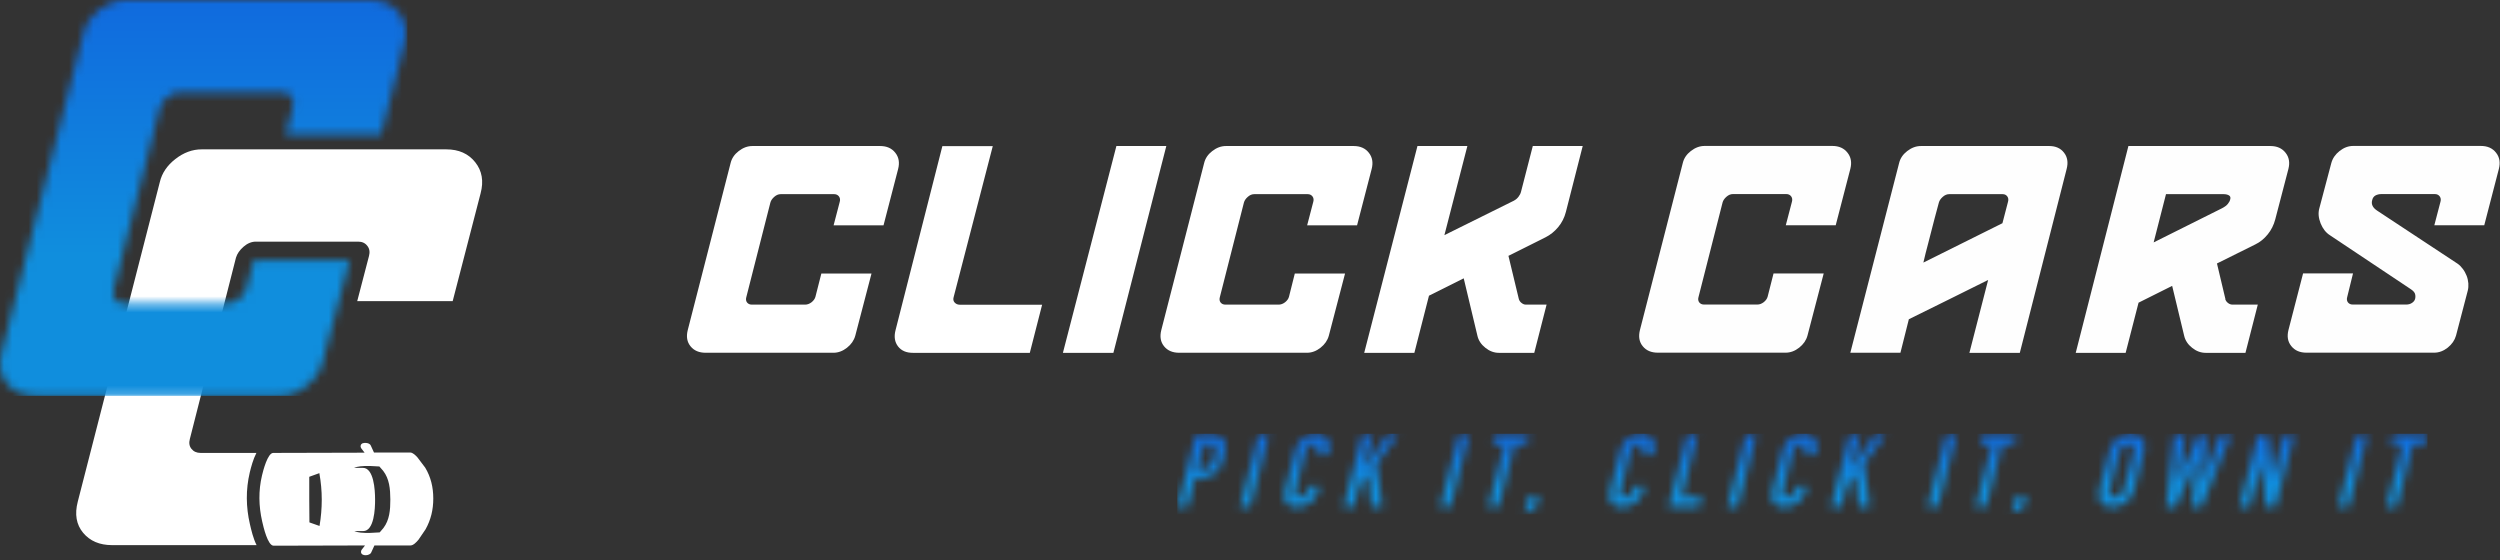 <svg width="308" height="69" viewBox="0 0 308 69" fill="none" xmlns="http://www.w3.org/2000/svg">
<rect x="0" y="0" width="308" height="69" fill="#333333" stroke="none"/>
<g clip-path="url(#clip0_1_6)">
<mask id="mask0_1_6" style="mask-type:luminance" maskUnits="userSpaceOnUse" x="145" y="53" width="155" height="11">
<path d="M294 62.45L296 54.72H294.52L294.83 53.52H299.07L298.76 54.72H297.28L295.28 62.45H294ZM288.07 62.45L290.38 53.52H291.66L289.35 62.45H288.07ZM275.88 62.45L278.19 53.52H279.42L279.96 58.9H279.99L281.38 53.52H282.66L280.35 62.45H279.15L278.58 57.08H278.56L277.17 62.45H275.89H275.88ZM274.87 53.51L271.23 62.44H270.03L270.55 56.65H270.53L268.07 62.44H266.87L267.85 53.51H269.2L268.37 59.18H268.39L270.86 53.51H271.84L271.38 59.32H271.41L273.53 53.51H274.88H274.87ZM261.14 55.62L259.92 60.34C259.84 60.65 259.87 60.88 260 61.02C260.13 61.17 260.32 61.24 260.55 61.24C260.78 61.24 261.01 61.17 261.21 61.02C261.42 60.87 261.56 60.65 261.64 60.34L262.86 55.62C262.94 55.31 262.91 55.08 262.78 54.94C262.65 54.79 262.46 54.72 262.23 54.72C262 54.72 261.77 54.79 261.56 54.94C261.35 55.09 261.21 55.31 261.13 55.62H261.14ZM258.64 60.34L259.86 55.62C260.04 54.93 260.38 54.41 260.88 54.05C261.38 53.69 261.89 53.49 262.4 53.45C262.43 53.45 262.46 53.44 262.48 53.44H262.64C262.64 53.44 262.7 53.44 262.72 53.45C263.21 53.48 263.62 53.68 263.93 54.05C264.25 54.41 264.31 54.94 264.14 55.62L262.92 60.34C262.74 61.03 262.4 61.55 261.9 61.91C261.4 62.27 260.89 62.47 260.38 62.5C260.35 62.5 260.32 62.51 260.3 62.51H260.14C260.14 62.51 260.08 62.51 260.06 62.5C259.57 62.47 259.16 62.27 258.85 61.91C258.53 61.55 258.46 61.03 258.64 60.34ZM247.82 63.37L248.39 61.16H249.67L249.34 62.44L247.82 63.37ZM243.4 62.45L245.4 54.72H243.92L244.23 53.52H248.47L248.16 54.72H246.68L244.68 62.45H243.4ZM237.47 62.45L239.78 53.52H241.06L238.75 62.45H237.47ZM225.56 62.45L227.87 53.52H229.15L228.1 57.6H228.13L231.05 53.52H232.33L229.66 57.09L230.35 62.45H229L228.57 58.49L227.55 59.78L226.86 62.45H225.58H225.56ZM222.61 59.9L222.47 60.45C222.33 61 222.01 61.48 221.51 61.89C221.01 62.3 220.48 62.5 219.91 62.5C219.85 62.5 219.79 62.5 219.74 62.5C219.68 62.5 219.63 62.49 219.57 62.48C219.15 62.44 218.79 62.26 218.5 61.95C218.21 61.64 218.16 61.13 218.35 60.41L219.62 55.5C219.77 54.91 220.09 54.42 220.58 54.02C221.07 53.63 221.62 53.43 222.24 53.43C222.86 53.43 223.27 53.63 223.56 54.04C223.84 54.44 223.91 54.96 223.75 55.58L223.62 56.08H222.34L222.45 55.65C222.52 55.4 222.5 55.18 222.41 54.99C222.32 54.8 222.15 54.71 221.91 54.71C221.59 54.71 221.36 54.81 221.2 55.01C221.04 55.21 220.93 55.46 220.85 55.76L219.67 60.32C219.6 60.58 219.61 60.79 219.67 60.97C219.74 61.15 219.92 61.23 220.2 61.23C220.23 61.23 220.27 61.23 220.3 61.23C220.33 61.23 220.37 61.22 220.41 61.21C220.57 61.18 220.73 61.09 220.89 60.96C221.05 60.83 221.17 60.62 221.24 60.33L221.35 59.89H222.63L222.61 59.9ZM212.8 62.45L215.11 53.52H216.39L214.08 62.45H212.8ZM205.56 62.45L207.87 53.52H209.15L207.17 61.17H209.7L209.37 62.45H205.56ZM202.61 59.9L202.47 60.45C202.33 61 202.01 61.48 201.51 61.89C201.01 62.3 200.48 62.5 199.91 62.5C199.85 62.5 199.79 62.5 199.74 62.5C199.68 62.5 199.63 62.49 199.57 62.48C199.15 62.44 198.79 62.26 198.5 61.95C198.21 61.64 198.16 61.13 198.35 60.41L199.62 55.5C199.77 54.91 200.09 54.42 200.58 54.02C201.07 53.63 201.62 53.43 202.24 53.43C202.86 53.43 203.27 53.63 203.56 54.04C203.84 54.44 203.91 54.96 203.75 55.58L203.62 56.08H202.34L202.45 55.65C202.52 55.4 202.5 55.18 202.41 54.99C202.32 54.8 202.15 54.71 201.91 54.71C201.59 54.71 201.36 54.81 201.2 55.01C201.04 55.21 200.93 55.46 200.85 55.76L199.67 60.32C199.6 60.58 199.61 60.79 199.67 60.97C199.74 61.15 199.92 61.23 200.2 61.23C200.23 61.23 200.27 61.23 200.3 61.23C200.33 61.23 200.37 61.22 200.41 61.21C200.57 61.18 200.73 61.09 200.89 60.96C201.05 60.83 201.17 60.62 201.24 60.33L201.35 59.89H202.63L202.61 59.9ZM187.77 63.37L188.34 61.16H189.62L189.29 62.44L187.77 63.37ZM183.35 62.45L185.35 54.72H183.87L184.18 53.52H188.42L188.11 54.72H186.63L184.63 62.45H183.35ZM177.42 62.45L179.73 53.52H181.01L178.7 62.45H177.42ZM165.51 62.45L167.82 53.52H169.1L168.05 57.6H168.08L171 53.52H172.28L169.61 57.09L170.3 62.45H168.95L168.52 58.49L167.5 59.78L166.81 62.45H165.53H165.51ZM162.56 59.9L162.42 60.45C162.28 61 161.96 61.48 161.46 61.89C160.96 62.3 160.43 62.5 159.86 62.5C159.8 62.5 159.74 62.5 159.69 62.5C159.63 62.5 159.58 62.49 159.52 62.48C159.1 62.44 158.74 62.26 158.45 61.95C158.16 61.64 158.11 61.13 158.3 60.41L159.57 55.5C159.72 54.91 160.04 54.42 160.53 54.02C161.02 53.63 161.57 53.43 162.19 53.43C162.81 53.43 163.22 53.63 163.51 54.04C163.79 54.44 163.86 54.96 163.7 55.58L163.57 56.08H162.29L162.4 55.65C162.47 55.4 162.45 55.18 162.36 54.99C162.27 54.8 162.1 54.71 161.86 54.71C161.54 54.71 161.31 54.81 161.15 55.01C160.99 55.21 160.88 55.46 160.8 55.76L159.62 60.32C159.55 60.58 159.56 60.79 159.62 60.97C159.69 61.15 159.87 61.23 160.15 61.23C160.18 61.23 160.22 61.23 160.25 61.23C160.28 61.23 160.32 61.22 160.36 61.21C160.52 61.18 160.68 61.09 160.84 60.96C161 60.83 161.12 60.62 161.19 60.33L161.3 59.89H162.58L162.56 59.9ZM152.75 62.45L155.06 53.52H156.34L154.03 62.45H152.75ZM148.32 54.72L147.54 57.76H148.15C148.67 57.76 149.01 57.62 149.17 57.34C149.33 57.06 149.47 56.7 149.59 56.26C149.7 55.84 149.75 55.48 149.74 55.18C149.74 54.88 149.48 54.73 148.98 54.73H148.32V54.72ZM145.04 62.45L147.35 53.52H149.27C149.62 53.52 149.92 53.57 150.16 53.66C150.4 53.75 150.6 53.92 150.76 54.15C150.92 54.38 151 54.66 151 54.97C151 55.28 150.93 55.71 150.8 56.24C150.7 56.62 150.59 56.96 150.47 57.24C150.35 57.52 150.18 57.79 149.97 58.03C149.72 58.31 149.43 58.54 149.09 58.71C148.75 58.88 148.35 58.96 147.88 58.96H147.23L146.33 62.45H145.05H145.04Z" fill="white"/>
</mask>
<g mask="url(#mask0_1_6)">
<path d="M299.07 53.44H145.04V63.37H299.07V53.44Z" fill="url(#paint0_linear_1_6)"/>
</g>
<path d="M39.37 64.8L38.15 64.37C38.15 64.37 38.12 64.36 38.12 64.35L38.1 61.55V58.75C38.1 58.75 38.13 58.74 38.13 58.73L39.35 58.29C39.35 58.29 39.35 58.32 39.35 58.33C39.54 59.39 39.64 60.46 39.64 61.55C39.64 62.63 39.55 63.71 39.37 64.77C39.37 64.78 39.37 64.8 39.37 64.81M46.78 65.59C46.02 65.64 45.2 65.7 44.45 65.62C44.2 65.59 43.91 65.54 43.66 65.43C44.02 65.43 44.38 65.43 44.74 65.43C46.09 65.43 46.22 62.72 46.21 61.53C46.21 60.34 46.05 57.63 44.7 57.64C44.34 57.64 43.98 57.64 43.62 57.64C43.88 57.53 44.16 57.48 44.41 57.45C45.16 57.36 45.98 57.42 46.74 57.47C46.9 57.64 47.06 57.82 47.21 58.01C47.97 59 48.08 60.22 48.09 61.53C48.09 62.83 47.99 64.06 47.24 65.05C47.09 65.24 46.94 65.42 46.78 65.59ZM46.08 55.76L45.68 54.89C45.57 54.65 45.3 54.59 45.1 54.57C44.87 54.55 44.48 54.57 44.43 54.92C44.41 55.04 44.45 55.15 44.51 55.24L44.92 55.77L33.66 55.8C32.97 55.8 32.41 58.02 32.28 58.57C31.83 60.46 31.87 62.35 32.3 64.24C32.45 64.9 32.98 67.23 33.71 67.23L44.97 67.2L44.56 67.73C44.49 67.82 44.46 67.93 44.48 68.05C44.56 68.56 45.55 68.48 45.73 68.07L46.13 67.2H50.57C50.93 67.2 51.31 66.79 51.56 66.49C51.6 66.45 52.36 65.33 52.43 65.21C53.08 64.04 53.38 62.82 53.38 61.41C53.38 60.01 53.07 58.76 52.39 57.62C52.39 57.62 51.44 56.37 51.43 56.35C51.19 56.09 50.86 55.75 50.53 55.75H46.09L46.08 55.76ZM31.61 67.16H13.81C12.27 67.16 11.08 66.65 10.24 65.64C9.4 64.63 9.18 63.35 9.58 61.81L19.69 22.43C19.95 21.33 20.59 20.38 21.61 19.59C22.62 18.8 23.7 18.4 24.85 18.4H54.98C56.52 18.4 57.71 18.93 58.55 19.99C59.39 21.05 59.61 22.32 59.21 23.82L55.77 37.1H44.01L45.46 31.54C45.59 31.06 45.53 30.64 45.26 30.3C45 29.95 44.62 29.77 44.14 29.77H31.52C30.99 29.77 30.48 29.98 30 30.4C29.52 30.82 29.21 31.27 29.07 31.75L23.39 54.08C23.26 54.56 23.32 54.97 23.59 55.3C23.85 55.63 24.23 55.8 24.71 55.8H31.59C31.18 56.59 30.94 57.52 30.77 58.21C30.27 60.33 30.3 62.47 30.79 64.58C30.96 65.31 31.19 66.32 31.61 67.16Z" fill="white"/>
<mask id="mask1_1_6" style="mask-type:luminance" maskUnits="userSpaceOnUse" x="-1" y="0" width="52" height="49">
<path d="M43.08 32.06L39.71 44.74C39.42 45.84 38.75 46.79 37.76 47.58C36.77 48.37 35.7 48.77 34.56 48.77H4.42C2.88 48.77 1.69 48.26 0.85 47.25C0.01 46.24 -0.21 44.96 0.19 43.42L10.3 4.03C10.56 2.93 11.2 1.98 12.22 1.19C13.23 0.4 14.31 0 15.46 0H45.59C47.13 0 48.32 0.53 49.16 1.59C50 2.65 50.21 3.92 49.82 5.42L46.95 16.61H35.19L36.07 13.14C36.19 12.65 36.13 12.24 35.87 11.9C35.6 11.55 35.23 11.37 34.75 11.37H22.13C21.6 11.37 21.09 11.58 20.61 12C20.13 12.42 19.82 12.87 19.68 13.35L14 35.68C13.87 36.16 13.93 36.57 14.2 36.9C14.46 37.23 14.84 37.4 15.32 37.4H27.88C28.41 37.4 28.92 37.21 29.4 36.84C29.88 36.47 30.2 36.04 30.33 35.55L31.26 32.06H43.09H43.08Z" fill="white"/>
</mask>
<g mask="url(#mask1_1_6)">
<path d="M50.2 0H-0.21V48.77H50.2V0Z" fill="url(#paint1_linear_1_6)"/>
</g>
<path d="M289.89 33.69L289.17 36.62C289.1 36.87 289.14 37.09 289.27 37.26C289.41 37.43 289.6 37.52 289.86 37.52H296.45C296.73 37.52 296.97 37.45 297.17 37.31C297.38 37.17 297.5 37 297.55 36.79C297.6 36.56 297.58 36.35 297.52 36.17C297.45 35.99 297.28 35.8 297 35.62L287.06 28.99C286.55 28.67 286.17 28.18 285.9 27.52C285.64 26.86 285.58 26.25 285.74 25.67L287.22 20.08C287.38 19.5 287.72 19.01 288.24 18.6C288.76 18.19 289.32 17.98 289.91 17.98H305.65C306.46 17.98 307.08 18.26 307.51 18.81C307.95 19.36 308.06 20.03 307.86 20.81L306.06 27.75H299.91L300.67 24.84C300.74 24.59 300.7 24.37 300.57 24.19C300.43 24.01 300.24 23.91 299.98 23.91H293.39C293.11 23.91 292.87 23.97 292.66 24.08C292.45 24.2 292.31 24.39 292.25 24.67C292.11 25.18 292.33 25.61 292.91 25.98L302.78 32.49C303.01 32.65 303.22 32.86 303.42 33.13C303.62 33.39 303.77 33.68 303.89 33.98C304.01 34.28 304.07 34.59 304.1 34.91C304.12 35.23 304.1 35.53 304.03 35.8L302.58 41.35C302.42 41.92 302.08 42.41 301.56 42.83C301.04 43.24 300.48 43.45 299.89 43.45H284.15C283.34 43.45 282.72 43.18 282.29 42.64C281.85 42.1 281.74 41.44 281.94 40.65L283.74 33.68H289.88L289.89 33.69ZM274.15 36.84C274.2 37.02 274.31 37.19 274.48 37.32C274.65 37.46 274.84 37.53 275.05 37.53H278.16L276.64 43.47H271.74C271.14 43.47 270.58 43.26 270.07 42.85C269.55 42.44 269.22 41.94 269.09 41.37L267.61 35.22L263.47 37.29L261.88 43.47H255.73L262.22 17.99H279.72C280.53 17.99 281.15 18.27 281.58 18.82C282.02 19.37 282.13 20.04 281.93 20.82L280.31 27.03C280.13 27.72 279.82 28.34 279.38 28.88C278.94 29.42 278.44 29.83 277.86 30.11L273.13 32.46L274.17 36.84H274.15ZM265.34 29.86L273.73 25.67C274.08 25.49 274.32 25.31 274.47 25.12C274.62 24.94 274.72 24.75 274.76 24.57C274.83 24.35 274.78 24.18 274.62 24.08C274.46 23.98 274.24 23.92 273.96 23.92H266.85L265.33 29.86H265.34ZM234.14 43.46H227.96L233.97 20.09C234.11 19.51 234.44 19.02 234.97 18.61C235.5 18.2 236.06 17.99 236.66 17.99H252.47C253.25 17.99 253.86 18.26 254.28 18.8C254.71 19.34 254.82 20.01 254.61 20.82L248.84 43.47H242.63L244.94 34.49C243.12 35.39 241.5 36.19 240.07 36.91L235.17 39.33L234.13 43.47L234.14 43.46ZM238.87 24.95C238.5 26.3 238.18 27.53 237.9 28.63C237.78 29.08 237.67 29.54 237.55 29.99C237.43 30.43 237.33 30.83 237.24 31.18C237.15 31.59 237.06 31.98 236.96 32.35L246.7 27.5L247.39 24.85C247.46 24.6 247.43 24.38 247.3 24.2C247.17 24.02 246.98 23.92 246.73 23.92H240.14C239.86 23.92 239.6 24.03 239.35 24.25C239.1 24.47 238.94 24.7 238.87 24.95ZM224.68 33.69L222.68 41.35C222.52 41.93 222.18 42.42 221.66 42.83C221.14 43.24 220.58 43.45 219.99 43.45H204.25C203.44 43.45 202.82 43.19 202.39 42.66C201.95 42.13 201.84 41.46 202.04 40.66L207.32 20.08C207.46 19.5 207.79 19.01 208.32 18.6C208.85 18.19 209.41 17.98 210.01 17.98H225.75C226.56 17.98 227.18 18.26 227.61 18.81C228.05 19.36 228.16 20.03 227.96 20.81L226.16 27.75H220.01L220.77 24.84C220.84 24.59 220.8 24.37 220.67 24.19C220.53 24.01 220.34 23.91 220.08 23.91H213.49C213.21 23.91 212.95 24.02 212.7 24.24C212.45 24.46 212.29 24.69 212.22 24.95L209.25 36.62C209.18 36.87 209.22 37.09 209.35 37.26C209.49 37.43 209.68 37.52 209.94 37.52H216.5C216.78 37.52 217.04 37.42 217.29 37.23C217.54 37.03 217.7 36.81 217.77 36.56L218.5 33.69H224.68Z" fill="#FEFEFE"/>
<path d="M186.56 24.69C186.74 24.6 186.92 24.45 187.08 24.24C187.24 24.03 187.34 23.83 187.39 23.62L188.84 17.99H194.99L192.92 26.1C192.74 26.81 192.42 27.44 191.97 27.98C191.52 28.52 191 28.94 190.4 29.24L185.84 31.52L187.12 36.84C187.17 37.02 187.28 37.19 187.45 37.32C187.62 37.46 187.8 37.53 187.99 37.53H190.54L189.02 43.47H184.67C184.07 43.47 183.51 43.26 183 42.85C182.48 42.44 182.15 41.94 182.02 41.37L180.33 34.29L176.05 36.43L174.25 43.47H168.07L174.63 17.99H180.78L177.95 28.97L186.58 24.69H186.56ZM165.71 33.7L163.71 41.36C163.55 41.94 163.21 42.43 162.69 42.84C162.17 43.25 161.61 43.46 161.02 43.46H145.28C144.47 43.46 143.85 43.2 143.42 42.67C142.98 42.14 142.87 41.47 143.07 40.67L148.35 20.09C148.49 19.51 148.82 19.02 149.35 18.61C149.88 18.2 150.44 17.99 151.04 17.99H166.78C167.59 17.99 168.21 18.27 168.64 18.82C169.08 19.37 169.19 20.04 168.99 20.82L167.19 27.76H161.04L161.8 24.85C161.87 24.6 161.83 24.38 161.7 24.2C161.56 24.02 161.37 23.92 161.11 23.92H154.52C154.24 23.92 153.98 24.03 153.73 24.25C153.48 24.47 153.32 24.7 153.25 24.96L150.28 36.63C150.21 36.88 150.25 37.1 150.38 37.27C150.52 37.44 150.71 37.53 150.97 37.53H157.53C157.81 37.53 158.07 37.43 158.32 37.24C158.57 37.04 158.73 36.82 158.8 36.57L159.52 33.7H165.7H165.71ZM137.16 43.47H130.95L137.54 17.99H143.69L137.17 43.47H137.16ZM126.87 43.47H112.47C111.66 43.47 111.05 43.21 110.64 42.68C110.23 42.15 110.12 41.48 110.33 40.68L116.1 18H122.31L117.48 36.64C117.41 36.89 117.46 37.11 117.62 37.28C117.78 37.45 117.99 37.54 118.24 37.54H128.39L126.87 43.48V43.47ZM107.37 33.7L105.37 41.36C105.21 41.94 104.87 42.43 104.35 42.84C103.83 43.25 103.27 43.46 102.68 43.46H86.94C86.13 43.46 85.51 43.2 85.08 42.67C84.64 42.14 84.53 41.47 84.73 40.67L90.01 20.09C90.15 19.51 90.48 19.02 91.01 18.61C91.54 18.2 92.1 17.99 92.7 17.99H108.44C109.25 17.99 109.87 18.27 110.3 18.82C110.74 19.37 110.85 20.04 110.65 20.82L108.85 27.76H102.7L103.46 24.85C103.53 24.6 103.49 24.38 103.36 24.2C103.22 24.02 103.03 23.92 102.77 23.92H96.18C95.9 23.92 95.64 24.03 95.39 24.25C95.14 24.47 94.98 24.7 94.91 24.96L91.94 36.63C91.87 36.88 91.91 37.1 92.04 37.27C92.18 37.44 92.37 37.53 92.63 37.53H99.19C99.47 37.53 99.73 37.43 99.98 37.24C100.23 37.04 100.39 36.82 100.46 36.57L101.19 33.7H107.37Z" fill="white"/>
</g>
<defs>
<linearGradient id="paint0_linear_1_6" x1="222.05" y1="51.96" x2="222.05" y2="59.85" gradientUnits="userSpaceOnUse">
<stop stop-color="#1062DE"/>
<stop offset="1" stop-color="#108EDD"/>
</linearGradient>
<linearGradient id="paint1_linear_1_6" x1="24.96" y1="-7.26" x2="25" y2="31.51" gradientUnits="userSpaceOnUse">
<stop stop-color="#1062DE"/>
<stop offset="1" stop-color="#108EDD"/>
</linearGradient>
<clipPath id="clip0_1_6">
<rect width="307.98" height="68.39" fill="white"/>
</clipPath>
</defs>
</svg>
